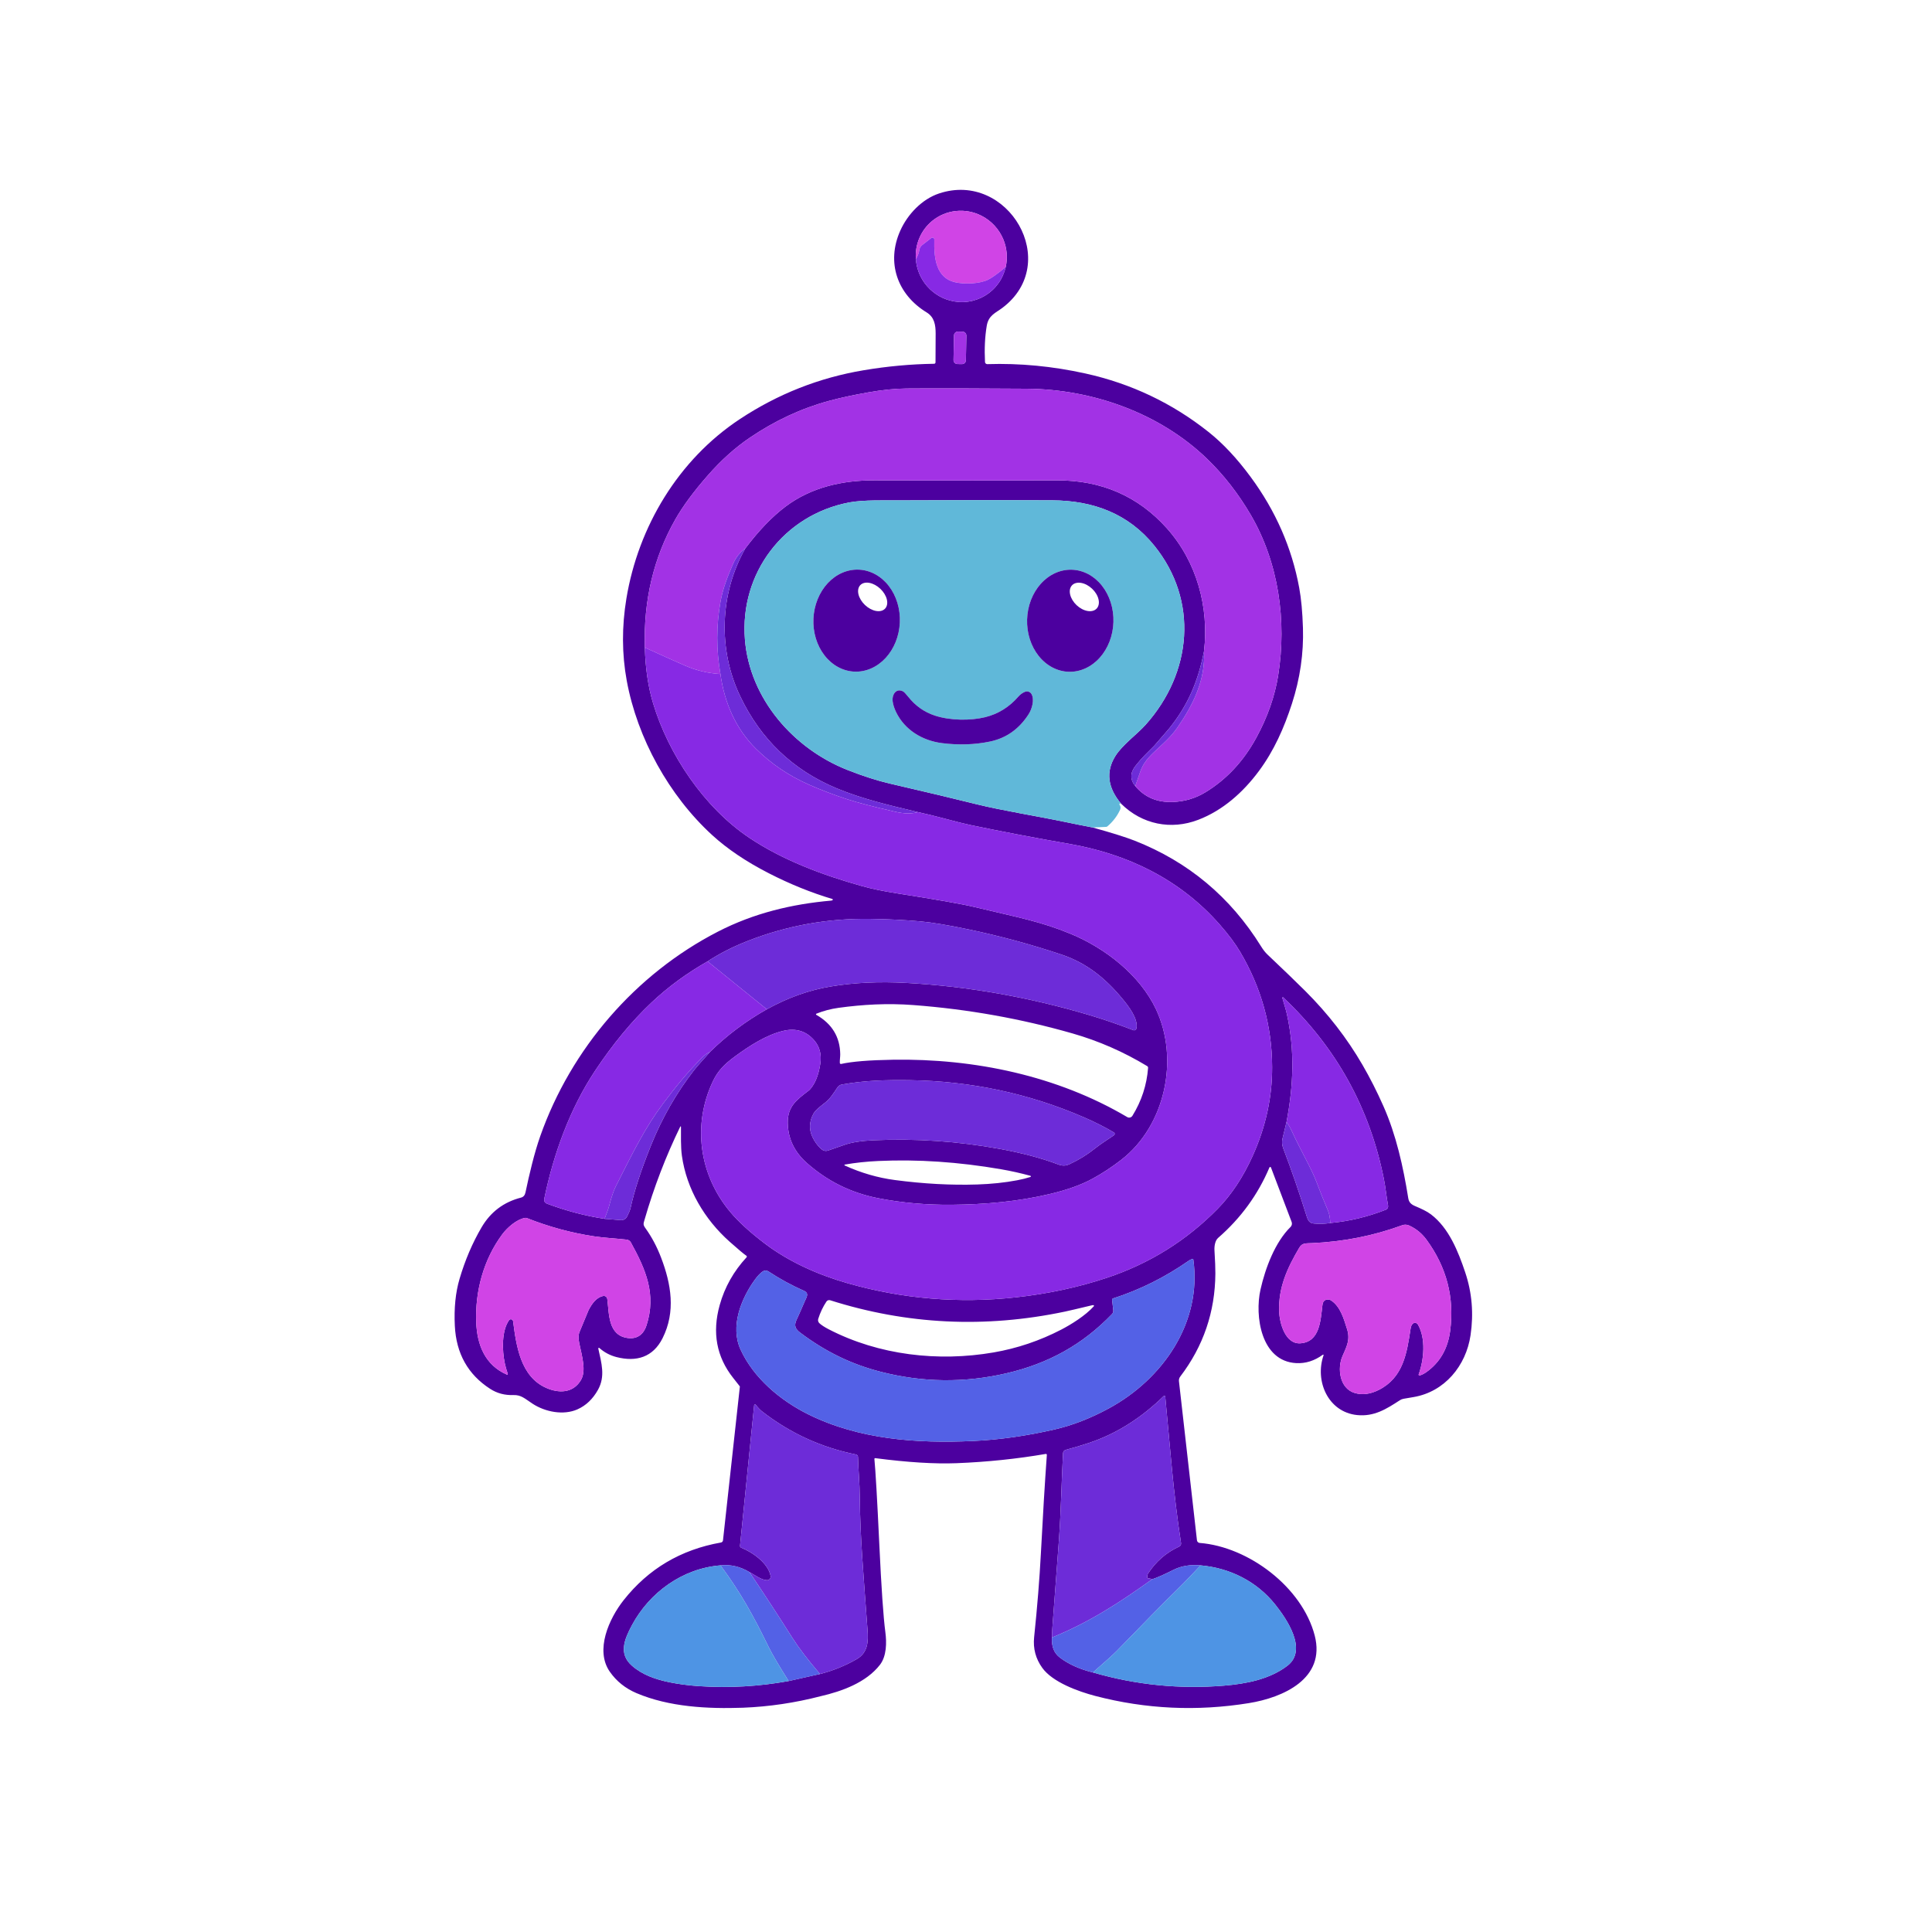 <svg preserveAspectRatio="none" width="100%" height="100%" overflow="visible" style="display: block;" viewBox="0 0 1024 1024" fill="none" xmlns="http://www.w3.org/2000/svg">
<g id="Swoopy Logo 3" clip-path="url(#clip0_97_20817)" filter="url(#filter0_d_97_20817)">
<g id="Vector">
</g>
<path id="Vector_2" d="M594.23 422C587.03 413.427 586.007 405.003 591.16 396.73C594.86 390.78 602.66 385.22 607.17 380.18C631.83 352.63 635.35 314.41 611.87 285.28C598.11 268.22 579.43 261.31 557.75 261.18C534.87 261.04 508.453 261.047 478.5 261.2C468.89 261.25 457.59 260.89 450.24 262.27C415.46 268.83 391.97 299.76 394.83 335C397.36 366.36 420.6 392.91 449.38 404.18C457.607 407.407 465.033 409.787 471.66 411.32C490.867 415.773 506.073 419.397 517.28 422.19C530.99 425.6 548.75 428.37 565.16 431.79C569.873 432.777 574.517 433.707 579.09 434.58C589.33 437.427 596.763 439.76 601.39 441.58C629.83 452.767 652.167 471.443 668.4 497.61C669.507 499.403 670.647 500.853 671.82 501.96C680.187 509.873 686.843 516.293 691.79 521.22C703.85 533.233 713.97 546.3 722.15 560.42C726.15 567.32 729.853 574.623 733.26 582.33C740.02 597.58 743.75 614.47 746.4 631.02C746.75 633.2 747.83 634.31 749.99 635.23C753.3 636.64 756.17 637.93 758.43 639.64C767.93 646.85 772.86 659.24 776.61 670.43C780.183 681.09 781.12 692.18 779.42 703.7C777.03 719.9 765.69 733.67 749.25 736.47C746.503 736.937 744.727 737.24 743.92 737.38C743.208 737.505 742.53 737.774 741.93 738.17C734.75 742.86 728.28 746.93 719.29 746.01C703.9 744.44 696.76 727.96 701.52 714.3C701.535 714.25 701.535 714.197 701.518 714.148C701.502 714.099 701.471 714.056 701.429 714.025C701.388 713.994 701.337 713.977 701.286 713.976C701.234 713.976 701.183 713.991 701.14 714.02C696.72 717.253 692.01 718.74 687.01 718.48C668.3 717.49 664.95 693.39 668.08 679.52C670.67 668.04 675.82 654.38 684.01 646.32C684.355 645.978 684.593 645.543 684.696 645.069C684.799 644.595 684.762 644.102 684.59 643.65L673.64 614.79C673.608 614.71 673.554 614.64 673.483 614.591C673.412 614.541 673.328 614.514 673.242 614.512C673.155 614.51 673.07 614.533 672.997 614.579C672.924 614.625 672.866 614.691 672.83 614.77C666.73 629.197 657.663 641.643 645.63 652.11C644.06 653.48 643.55 656.39 643.7 658.8C644.033 664.187 644.19 668.26 644.17 671.02C644.03 691.32 637.827 709.513 625.56 725.6C625.015 726.305 624.767 727.195 624.87 728.08L634.41 812.38C634.453 812.749 634.622 813.092 634.888 813.349C635.155 813.606 635.502 813.762 635.87 813.79C661.78 815.81 690.22 837.28 696.84 862.91C702.75 885.83 679.92 895.77 661.98 898.68C634.467 903.14 607.333 901.88 580.58 894.9C571.38 892.5 557.88 887.56 552.45 880.03C548.93 875.17 547.483 869.74 548.11 863.74C549.79 847.62 550.98 832.873 551.68 819.5C552.707 799.753 553.763 782.297 554.85 767.13C554.856 767.056 554.844 766.981 554.817 766.912C554.789 766.843 554.747 766.781 554.692 766.731C554.637 766.681 554.571 766.644 554.5 766.623C554.428 766.602 554.353 766.598 554.28 766.61C538.96 769.243 523.2 770.88 507 771.52C495.467 771.973 481.1 771.083 463.9 768.85C463.841 768.842 463.781 768.848 463.724 768.867C463.668 768.886 463.616 768.918 463.573 768.96C463.53 769.002 463.496 769.054 463.475 769.111C463.454 769.168 463.445 769.229 463.45 769.29C464.057 775.53 464.92 790.527 466.04 814.28C467.14 837.647 468.21 853.22 469.25 861C470 866.55 469.95 873.79 466.38 878.39C459.07 887.81 446.18 892.44 435.01 895.01C421.397 898.543 407.647 900.583 393.76 901.13C375.02 901.78 354.71 900.75 337.37 893.4C331.443 890.88 326.72 887.09 323.2 882.03C315.26 870.62 322.79 853.95 330.52 844.15C343.627 827.523 360.833 817.327 382.14 813.56C382.415 813.51 382.666 813.374 382.857 813.17C383.048 812.967 383.168 812.707 383.2 812.43L392.14 730.96C392.147 730.902 392.133 730.839 392.1 730.78C392.053 730.707 390.893 729.233 388.62 726.36C379.76 715.187 377.373 702.297 381.46 687.69C384.107 678.223 388.85 669.793 395.69 662.4C395.744 662.342 395.785 662.273 395.811 662.198C395.836 662.123 395.844 662.043 395.836 661.964C395.827 661.885 395.802 661.809 395.761 661.741C395.72 661.673 395.665 661.615 395.6 661.57C394.26 660.677 391.313 658.207 386.76 654.16C373.41 642.3 363.91 626.22 361.42 608.6C360.74 603.73 360.97 597.85 360.93 593.2C360.931 593.157 360.917 593.115 360.891 593.082C360.864 593.049 360.827 593.026 360.784 593.016C360.741 593.007 360.696 593.012 360.655 593.031C360.615 593.05 360.581 593.081 360.56 593.12C352.907 608.82 346.587 625.297 341.6 642.55C341 644.63 340.76 645.12 342.13 647.02C345.423 651.593 348.17 656.757 350.37 662.51C355.76 676.6 358.23 691.21 351.18 705.27C346.11 715.37 337.3 717.99 326.72 715.27C323.333 714.397 320.31 712.79 317.65 710.45C317.598 710.404 317.532 710.376 317.463 710.369C317.393 710.363 317.324 710.378 317.264 710.414C317.204 710.449 317.157 710.503 317.129 710.567C317.101 710.631 317.095 710.702 317.11 710.77C318.78 718.43 320.94 725.45 316.94 732.63C314.2 737.537 310.557 740.997 306.01 743.01C298.68 746.24 289.01 744.41 282.25 739.98C278.14 737.29 276.25 735.27 272.09 735.41C267.56 735.56 263.51 734.51 259.81 732.13C248.043 724.543 241.797 713.41 241.07 698.73C240.603 689.383 241.437 681.087 243.57 673.84C246.497 663.907 250.39 654.793 255.25 646.5C260.03 638.347 266.993 633.1 276.14 630.76C277.407 630.433 278.2 629.513 278.52 628C280.51 618.52 283.19 607.12 286.35 598.16C302.68 551.88 336.74 512.32 380.51 489.79C399.67 479.93 419.77 475.19 440.51 473.34C440.997 473.293 441.283 473.163 441.37 472.95C441.387 472.904 441.395 472.855 441.392 472.806C441.39 472.757 441.378 472.709 441.356 472.665C441.335 472.621 441.304 472.582 441.267 472.55C441.23 472.519 441.187 472.495 441.14 472.48C429.933 469.14 418.713 464.593 407.48 458.84C395.473 452.687 385.457 445.933 377.43 438.58C354.57 417.64 337.79 387.23 332.19 356.79C329.597 342.657 329.537 328.123 332.01 313.19C338.3 275.19 359.51 239.68 392.14 218.13C412.273 204.83 434.14 196.2 457.74 192.24C470.26 190.133 482.717 188.99 495.11 188.81C495.303 188.807 495.487 188.729 495.623 188.59C495.76 188.452 495.837 188.265 495.84 188.07C495.893 183.61 495.917 178.507 495.91 172.76C495.9 168.22 495.26 164.09 491.1 161.56C475.63 152.1 469.59 135.12 477.19 118.2C481.06 109.58 488.65 101.55 497.74 98.53C534.23 86.4 563.08 135.32 531.21 159.23C527.71 161.86 523.93 163.08 522.99 168.71C522.023 174.51 521.717 180.9 522.07 187.88C522.085 188.188 522.222 188.477 522.45 188.687C522.678 188.896 522.979 189.008 523.29 189C540.53 188.447 557.86 190.097 575.28 193.95C599.54 199.317 621.3 209.653 640.56 224.96C648.167 231 655.577 238.907 662.79 248.68C676.11 266.707 684.72 286.35 688.62 307.61C689.667 313.31 690.323 320.38 690.59 328.82C691.01 342.28 689.063 355.663 684.75 368.97C680.59 381.78 675.29 393.84 667.21 404.71C658.84 415.98 648.08 425.55 635.08 430.52C620.67 436.04 605.34 432.98 594.23 422ZM485.43 133.43C485.769 138.015 487.403 142.421 490.14 146.13C493.439 150.608 498.155 153.834 503.5 155.27C506.628 156.114 509.886 156.321 513.081 155.88C516.275 155.439 519.341 154.358 522.096 152.702C524.852 151.046 527.241 148.848 529.123 146.238C531.004 143.629 532.34 140.661 533.05 137.51C534.156 132.6 533.698 127.449 531.74 122.78C529.476 117.382 525.361 112.962 520.15 110.33C515.972 108.22 511.291 107.358 506.67 107.846C502.049 108.333 497.684 110.151 494.1 113.08C491.129 115.513 488.792 118.631 487.284 122.171C485.775 125.712 485.14 129.572 485.43 133.43ZM512.194 173.934C512.2 173.658 512.15 173.384 512.05 173.128C511.949 172.871 511.799 172.636 511.608 172.438C511.417 172.239 511.188 172.08 510.935 171.969C510.683 171.859 510.411 171.799 510.135 171.794L507.775 171.749C507.218 171.738 506.68 171.949 506.279 172.335C505.878 172.722 505.646 173.251 505.635 173.808L505.386 186.806C505.38 187.082 505.43 187.356 505.53 187.612C505.631 187.869 505.781 188.104 505.972 188.302C506.163 188.501 506.392 188.66 506.645 188.771C506.897 188.881 507.169 188.941 507.445 188.946L509.805 188.991C510.362 189.002 510.9 188.791 511.301 188.405C511.702 188.018 511.934 187.489 511.945 186.932L512.194 173.934ZM341.78 339.23C342.073 350.21 343.533 360.063 346.16 368.79C354.25 395.64 373.05 423.94 397.18 440.08C414.78 451.85 435.82 459.76 456.82 465.63C462.04 467.09 468.253 468.383 475.46 469.51C496.173 472.743 509.86 475.153 516.52 476.74C539.93 482.34 551.75 484.44 567.55 490.99C585.94 498.62 604.14 512.85 612.66 530.84C625.14 557.2 617.65 592.66 594.29 610.73C589.337 614.57 584.223 617.927 578.95 620.8C573.143 623.967 565.7 626.633 556.62 628.8C539.56 632.87 522.14 634.38 504.51 634.55C491.103 634.677 478.16 633.533 465.68 631.12C451.233 628.327 438.553 622.087 427.64 612.4C421.033 606.533 417.663 599.46 417.53 591.18C417.39 582.48 422.21 578.95 428.45 574.18C428.802 573.914 429.127 573.613 429.42 573.28C432.08 570.28 433.867 565.793 434.78 559.82C435.54 554.84 434.427 550.653 431.44 547.26C427.167 542.4 421.66 540.79 414.92 542.43C406.22 544.55 397.38 550.16 389.54 555.93C383.86 560.12 380.5 563.53 377.85 569.11C366.87 592.22 370.6 618.65 386.93 638.22C391.303 643.467 397.423 649.077 405.29 655.05C418.31 664.94 433.92 671.75 448.95 676.06C478.15 684.433 507.997 686.95 538.49 683.61C555.463 681.743 571.497 678.303 586.59 673.29C609.257 665.75 628.87 653.537 645.43 636.65C652.657 629.283 658.803 620.01 663.87 608.83C670.857 593.417 674.32 577.64 674.26 561.5C674.187 539.807 668.52 519.45 657.26 500.43C654.693 496.09 651.11 491.3 646.51 486.06C625.45 462.09 597.76 448.67 566.74 443.27C548.353 440.063 530.87 436.73 514.29 433.27C511.263 432.637 506.627 431.48 500.38 429.8C495.7 428.547 491.057 427.417 486.45 426.41C471.91 422.97 457.12 419.51 443.58 413.89C420.24 404.177 403.123 387.827 392.23 364.84C380.53 340.16 381.42 310.75 395.02 286.69C402.187 277.177 409.323 269.757 416.43 264.43C430.04 254.23 446.54 250.54 463.5 250.59C500.4 250.703 532.61 250.707 560.13 250.6C583.777 250.513 603.217 258.977 618.45 275.99C634.28 293.68 640.91 317.85 638.14 341.2C635.08 356.79 629.83 369.6 619.55 382.29C619.063 382.89 616.463 385.89 611.75 391.29C611.723 391.317 610.153 392.883 607.04 395.99C605.467 397.557 603.747 399.517 601.88 401.87C598.94 405.577 598.883 409.167 601.71 412.64C606.697 418.547 613.3 421.357 621.52 421.07C627.84 420.85 633.647 419.127 638.94 415.9C650.127 409.08 659.117 399.427 665.91 386.94C671.843 376.033 675.693 365.057 677.46 354.01C682.09 325.04 677.69 294.18 662.93 268.91C656.357 257.657 648.623 247.733 639.73 239.14C614.66 214.94 579.04 202.29 544.25 202.03C517.497 201.837 496.247 201.797 480.5 201.91C474.46 201.957 467.63 202.653 460.01 204C452.097 205.4 445.25 206.883 439.47 208.45C424.73 212.437 410.663 218.98 397.27 228.08C389.623 233.28 382.323 239.83 375.37 247.73C367.73 256.41 361.897 264.303 357.87 271.41C346.403 291.67 341.04 314.277 341.78 339.23ZM375.03 505.55C363.883 511.877 353.9 519.22 345.08 527.58C334.7 537.413 324.823 549.373 315.45 563.46C302.1 583.53 293.39 607.55 288.49 631.27C288.217 632.617 288.723 633.53 290.01 634.01C300.263 637.83 310.41 640.493 320.45 642L329.04 642.69C329.706 642.744 330.374 642.598 330.958 642.273C331.541 641.947 332.016 641.455 332.32 640.86C333.1 639.36 333.91 637.6 334.21 636.24C336.197 627.12 339.837 616 345.13 602.88C350.97 588.407 358.563 575.173 367.91 563.18C370.26 560.17 373.58 556.78 376.34 553.51C385.293 544.723 395.323 537.2 406.43 530.94C417.483 524.807 428.783 520.777 440.33 518.85C452.663 516.783 466.057 516.157 480.51 516.97C513.003 518.783 545.33 524.477 577.49 534.05C584.97 536.277 592.69 538.923 600.65 541.99C600.824 542.057 601.01 542.086 601.197 542.072C601.383 542.059 601.564 542.005 601.727 541.913C601.89 541.821 602.032 541.695 602.141 541.542C602.25 541.389 602.325 541.215 602.36 541.03C603.32 535.96 598.2 529.36 594.99 525.48C585.96 514.54 575.96 506.39 562.57 501.93C546.483 496.557 530.173 492.133 513.64 488.66C502.7 486.353 494.02 484.91 487.6 484.33C479.587 483.603 470.8 483.167 461.24 483.02C438.72 482.68 417.047 486.59 396.22 494.75C388.433 497.803 381.37 501.403 375.03 505.55ZM681.88 590.69L679.75 599.47C679.353 601.125 679.464 602.861 680.07 604.45C684.51 616.117 688.717 628.313 692.69 641.04C693.29 642.95 694.15 644.28 696.37 644.49C699.37 644.763 702.273 644.673 705.08 644.22C715.113 643.293 724.92 640.95 734.5 637.19C734.924 637.024 735.277 636.714 735.497 636.314C735.718 635.915 735.793 635.45 735.71 635C734.84 630.35 734.38 625.3 733.46 620.75C725.9 583.063 708.127 551.033 680.14 524.66C680.096 524.613 680.038 524.583 679.975 524.574C679.912 524.565 679.847 524.578 679.792 524.611C679.737 524.644 679.695 524.694 679.673 524.754C679.651 524.814 679.65 524.879 679.67 524.94C680.47 527.87 681.47 530.75 682.09 533.56C686.36 552.89 685.55 571.38 681.88 590.69ZM432.65 533.88C440.977 538.64 445.207 545.59 445.34 554.73C445.36 556.17 445.04 557.98 445.13 559.4C445.135 559.482 445.158 559.562 445.197 559.634C445.236 559.706 445.29 559.769 445.356 559.818C445.421 559.868 445.497 559.902 445.577 559.92C445.657 559.937 445.74 559.937 445.82 559.92C451.467 558.633 460.607 557.887 473.24 557.68C516.47 556.98 560.42 566.19 597.45 588.07C597.905 588.342 598.45 588.424 598.967 588.296C599.483 588.169 599.93 587.844 600.21 587.39C605.05 579.563 607.817 571.097 608.51 561.99C608.525 561.807 608.488 561.622 608.403 561.458C608.318 561.294 608.189 561.156 608.03 561.06C595.543 553.5 582.363 547.73 568.49 543.75C541.11 535.91 513.017 530.897 484.21 528.71C470.33 527.65 457.24 528.41 444.44 530.17C440.353 530.737 436.44 531.77 432.7 533.27C432.64 533.293 432.589 533.332 432.55 533.384C432.512 533.435 432.489 533.496 432.484 533.559C432.479 533.623 432.491 533.687 432.521 533.744C432.55 533.8 432.595 533.848 432.65 533.88ZM590.45 597.68C590.567 597.596 590.66 597.484 590.723 597.355C590.786 597.225 590.816 597.083 590.81 596.939C590.804 596.795 590.762 596.655 590.689 596.532C590.616 596.408 590.513 596.304 590.39 596.23C585.65 593.403 580.36 590.727 574.52 588.2C545.393 575.573 514.66 569.013 482.32 568.52C469.68 568.33 458.22 568.66 446.18 570.83C445.718 570.912 445.278 571.087 444.884 571.345C444.491 571.603 444.152 571.938 443.89 572.33C441.56 575.8 440.06 578.25 437.27 580.47C435.77 581.67 432.29 584.18 431.14 586.29C428.587 590.97 428.703 595.647 431.49 600.32C432.71 602.367 434.06 604 435.54 605.22C435.995 605.598 436.54 605.852 437.124 605.957C437.707 606.062 438.309 606.015 438.87 605.82C439.937 605.453 442.88 604.433 447.7 602.76C451.447 601.453 456.57 600.653 463.07 600.36C485.377 599.36 507.623 600.88 529.81 604.92C541.637 607.08 551.923 609.807 560.67 613.1C563.08 614.01 564.72 614.04 566.98 612.98C571.86 610.713 576.323 607.957 580.37 604.71C583.82 601.95 587.92 599.49 590.45 597.68ZM447.71 613.73C456.39 617.677 465.247 620.247 474.28 621.44C489.567 623.46 504.137 624.247 517.99 623.8C525.49 623.553 532.513 622.813 539.06 621.58C541.66 621.093 544.03 620.503 546.17 619.81C546.234 619.787 546.289 619.745 546.328 619.689C546.366 619.633 546.386 619.566 546.384 619.498C546.381 619.43 546.357 619.364 546.315 619.311C546.273 619.257 546.216 619.218 546.15 619.2C540.97 617.78 535.763 616.62 530.53 615.72C508.077 611.847 486.397 610.39 465.49 611.35C459.237 611.637 453.33 612.27 447.77 613.25C447.715 613.257 447.664 613.282 447.625 613.322C447.586 613.361 447.562 613.412 447.555 613.467C447.548 613.522 447.559 613.577 447.587 613.625C447.616 613.673 447.659 613.709 447.71 613.73ZM269.13 724.17C268.43 722.09 267.913 720.267 267.58 718.7C266.07 711.59 265.85 701.39 269.81 695.73C269.913 695.581 270.051 695.458 270.212 695.373C270.372 695.287 270.551 695.241 270.733 695.238C270.916 695.235 271.097 695.275 271.261 695.356C271.426 695.436 271.569 695.554 271.68 695.7C271.833 695.907 271.927 696.127 271.96 696.36C273.64 709.35 275.91 725.57 289.41 731.57C296.16 734.58 303.67 734.44 307.82 727.61C310.81 722.68 308.58 715.28 306.99 707.77C306.49 705.383 306.55 703.44 307.17 701.94C310.277 694.42 311.863 690.593 311.93 690.46C313.69 687.04 316.05 683.63 319.71 682.91C319.954 682.861 320.206 682.863 320.45 682.916C320.694 682.969 320.924 683.071 321.126 683.216C321.329 683.362 321.499 683.547 321.627 683.761C321.755 683.975 321.838 684.213 321.87 684.46C322.9 692.28 322.16 703.92 332.91 705.2C337.99 705.8 341.2 703.02 342.65 698.52C348.01 681.94 342.23 668.83 334.36 654.5C334.138 654.096 333.822 653.751 333.439 653.495C333.056 653.239 332.617 653.08 332.16 653.03C326.08 652.35 320.37 652.11 314.87 651.28C302.877 649.48 291 646.257 279.24 641.61C278.92 641.486 278.57 641.455 278.23 641.52C273.72 642.35 268.83 646.68 266.18 650.26C256.27 663.63 251.74 680.44 252.41 696.99C252.89 708.89 257.12 719.55 268.68 724.58C268.739 724.607 268.805 724.617 268.869 724.607C268.933 724.597 268.993 724.569 269.041 724.525C269.089 724.481 269.124 724.424 269.139 724.361C269.155 724.298 269.152 724.231 269.13 724.17ZM752.48 725.03C753.66 724.677 754.833 724.083 756 723.25C763.18 718.157 767.39 710.843 768.63 701.31C770.923 683.71 766.743 667.637 756.09 653.09C753.61 649.703 750.51 647.18 746.79 645.52C745.662 645.014 744.38 644.971 743.22 645.4C728.04 650.98 712.107 654.14 695.42 654.88C692 655.04 690.19 654.69 688.61 657.37C682.27 668.12 677.56 678.36 677.96 690.97C678.17 697.29 681.25 708.54 689.24 707.98C699.51 707.26 699.92 696.02 700.9 687.88C701.033 686.78 701.31 686.017 701.73 685.59C702.217 685.099 702.88 684.808 703.602 684.768C704.325 684.727 705.06 684.941 705.68 685.37C710.49 688.7 712.21 694.89 713.98 700.51C715.69 705.91 713.9 709.46 711.56 714.74C708.7 721.21 709.95 731.91 718.04 734.31C722.047 735.49 726.29 734.95 730.77 732.69C743.8 726.12 745.67 713.17 747.64 700.22C747.82 699.053 748.19 698.193 748.75 697.64C748.943 697.449 749.179 697.306 749.438 697.222C749.698 697.139 749.974 697.117 750.246 697.159C750.517 697.2 750.777 697.304 751.005 697.462C751.233 697.62 751.423 697.828 751.56 698.07C755.83 705.61 754.72 716.63 751.93 724.44C751.9 724.518 751.893 724.604 751.91 724.686C751.926 724.768 751.965 724.844 752.022 724.906C752.079 724.967 752.152 725.011 752.233 725.033C752.314 725.055 752.4 725.054 752.48 725.03ZM631.84 663.3C631.073 663.613 630.46 663.93 630 664.25C617.427 673.01 604.073 679.66 589.94 684.2C589.78 684.25 589.643 684.354 589.551 684.495C589.46 684.636 589.421 684.803 589.44 684.97L590.07 690.5C590.108 690.854 590.068 691.212 589.954 691.548C589.84 691.885 589.654 692.193 589.41 692.45C573.85 708.69 555.56 718.75 533.36 723.89C511.147 729.03 488.963 728.76 466.81 723.08C450.84 718.98 437.31 712.24 424.14 702.36C421.52 700.39 420.73 698.6 422.21 695.47C423.31 693.143 424.75 689.893 426.53 685.72C427.36 683.75 429.12 681.48 426.09 680.14C419.49 677.22 413.207 673.79 407.24 669.85C406.793 669.555 406.268 669.403 405.732 669.412C405.197 669.421 404.677 669.591 404.24 669.9C402.9 670.86 401.547 672.28 400.18 674.16C392.75 684.36 386.92 699.09 392.51 711.29C399.41 726.34 413.49 738.23 428.39 745.63C455.32 758.99 485.95 761.1 515.47 759.77C529.397 759.143 543.887 757.103 558.94 753.65C568.373 751.483 577.96 747.76 587.7 742.48C616.45 726.88 637.08 696.93 632.5 663.68C632.488 663.607 632.461 663.537 632.419 663.476C632.377 663.415 632.322 663.365 632.259 663.328C632.195 663.291 632.125 663.27 632.052 663.265C631.98 663.26 631.907 663.272 631.84 663.3ZM579.6 687.78C579.42 687.72 579.15 687.733 578.79 687.82C571.19 689.64 566.417 690.757 564.47 691.17C522.17 700.077 480.68 698.073 440 685.16C439.642 685.045 439.257 685.051 438.902 685.175C438.546 685.299 438.24 685.536 438.03 685.85C436.197 688.59 434.747 691.65 433.68 695.03C433.554 695.431 433.545 695.86 433.653 696.266C433.761 696.673 433.982 697.042 434.29 697.33C435.363 698.323 437.007 699.393 439.22 700.54C465.81 714.31 497.33 717.88 526.61 712.82C539.137 710.66 551.09 706.63 562.47 700.73C567.64 698.05 575.24 693.37 579.75 688.34C579.788 688.296 579.815 688.243 579.829 688.186C579.842 688.129 579.841 688.07 579.826 688.015C579.811 687.959 579.783 687.908 579.743 687.867C579.704 687.826 579.655 687.796 579.6 687.78ZM557.59 863.89C557.243 868.61 558.623 872.153 561.73 874.52C566.377 878.06 572.23 880.7 579.29 882.44C602.003 889.04 625.153 891.37 648.74 889.43C660.43 888.46 672.87 886.11 682.29 878.93C693.32 870.52 681.95 854.01 675.84 846.37C666.11 834.2 651.9 827.05 636.33 825.68C630.843 825.2 626.08 825.98 622.04 828.02C617.127 830.5 613.327 832.18 610.64 833.06C610.02 832.74 609.35 832.58 608.63 832.58C608.493 832.581 608.362 832.53 608.262 832.439C608.161 832.349 608.1 832.224 608.09 832.09C608.03 831.223 608.143 830.563 608.43 830.11C612.583 823.67 618.103 818.87 624.99 815.71C625.335 815.553 625.619 815.286 625.797 814.952C625.976 814.618 626.04 814.234 625.98 813.86C621.81 787.29 620.17 762.47 617.6 736.21C617.592 736.124 617.56 736.041 617.506 735.973C617.453 735.905 617.381 735.853 617.298 735.824C617.216 735.794 617.126 735.789 617.04 735.808C616.953 735.826 616.874 735.869 616.81 735.93C605.37 747.08 592.32 755.75 577.07 760.82C573.27 762.087 569.207 763.297 564.88 764.45C564.481 764.555 564.126 764.783 563.866 765.101C563.605 765.419 563.453 765.811 563.43 766.22C562.66 780.49 562.38 796.59 561.23 812.57C559.95 830.223 558.793 845.7 557.76 859C557.627 860.693 557.57 862.323 557.59 863.89ZM397.21 829.24C392.33 826.307 387.217 825.12 381.87 825.68C361.74 827.28 344.25 840.05 334.96 857.35C330.81 865.08 327.85 872.6 334.89 878.81C340.51 883.78 347.58 886.15 354.85 887.64C359.743 888.633 364.927 889.317 370.4 889.69C386.38 890.763 402.247 889.863 418 886.99L434.61 883.26C441.39 881.54 447.837 878.937 453.95 875.45C460.13 871.93 460.25 866.03 459.79 859.75C457.59 829.42 455.91 811.18 455.7 789.29C455.62 781.78 454.99 776.29 454.75 768.18C454.742 767.878 454.63 767.588 454.434 767.357C454.238 767.127 453.968 766.969 453.67 766.91C435.323 763.217 418.733 755.603 403.9 744.07C402.927 743.31 401.81 742.14 400.55 740.56C400.491 740.489 400.412 740.436 400.324 740.409C400.235 740.382 400.141 740.382 400.052 740.409C399.963 740.436 399.884 740.488 399.825 740.559C399.766 740.631 399.73 740.718 399.72 740.81L392.22 815.3C392.2 815.514 392.25 815.728 392.362 815.91C392.474 816.093 392.642 816.233 392.84 816.31C398.84 818.67 407.18 824.52 408.44 831.31C408.492 831.583 408.482 831.864 408.413 832.132C408.343 832.401 408.214 832.651 408.037 832.864C407.859 833.077 407.636 833.249 407.384 833.365C407.132 833.482 406.858 833.542 406.58 833.54C403.52 833.52 399.91 830.61 397.21 829.24Z" fill="#4C009F"/>
<path id="Vector_3" d="M533.05 137.51C528.83 141.057 525.65 143.333 523.51 144.34C519.08 146.42 511.06 146.78 506.04 145.56C496.36 143.22 494.93 133.35 495.19 122.95C495.196 122.764 495.149 122.581 495.053 122.422C494.958 122.263 494.82 122.134 494.653 122.05C494.487 121.966 494.299 121.931 494.113 121.949C493.926 121.966 493.749 122.036 493.6 122.15L488.8 125.87C488.36 126.212 487.994 126.638 487.722 127.124C487.451 127.611 487.28 128.146 487.22 128.7C487.06 129.967 486.463 131.543 485.43 133.43C485.14 129.572 485.775 125.712 487.284 122.171C488.792 118.631 491.129 115.513 494.1 113.08C497.684 110.151 502.049 108.333 506.67 107.846C511.291 107.358 515.972 108.22 520.15 110.33C525.361 112.962 529.476 117.382 531.74 122.78C533.698 127.449 534.156 132.6 533.05 137.51Z" fill="#D044E6"/>
<path id="Vector_4" d="M533.05 137.51C532.34 140.661 531.004 143.629 529.123 146.238C527.241 148.848 524.852 151.046 522.096 152.702C519.341 154.358 516.275 155.439 513.081 155.88C509.886 156.321 506.628 156.114 503.5 155.27C498.155 153.834 493.439 150.608 490.14 146.13C487.403 142.421 485.769 138.015 485.43 133.43C486.463 131.543 487.06 129.967 487.22 128.7C487.28 128.146 487.451 127.611 487.722 127.124C487.994 126.638 488.36 126.212 488.8 125.87L493.6 122.15C493.749 122.036 493.926 121.966 494.113 121.949C494.299 121.931 494.487 121.966 494.653 122.05C494.82 122.134 494.958 122.263 495.053 122.422C495.149 122.581 495.196 122.764 495.19 122.95C494.93 133.35 496.36 143.22 506.04 145.56C511.06 146.78 519.08 146.42 523.51 144.34C525.65 143.333 528.83 141.057 533.05 137.51Z" fill="#8729E4"/>
<path id="Vector_5" d="M510.135 171.794L507.775 171.749C506.616 171.727 505.658 172.649 505.635 173.808L505.386 186.806C505.364 187.965 506.286 188.923 507.445 188.946L509.805 188.991C510.964 189.013 511.922 188.091 511.945 186.932L512.194 173.934C512.216 172.775 511.294 171.817 510.135 171.794Z" fill="#A232E5"/>
<path id="Vector_6" d="M601.71 412.64C602.597 409.993 603.49 407.423 604.39 404.93C606.74 398.41 610.81 395.53 617.08 389.56C619.947 386.84 622.27 384.193 624.05 381.62C632.5 369.4 638.98 356.27 638.14 341.2C640.91 317.85 634.28 293.68 618.45 275.99C603.217 258.977 583.777 250.513 560.13 250.6C532.61 250.707 500.4 250.703 463.5 250.59C446.54 250.54 430.04 254.23 416.43 264.43C409.323 269.757 402.187 277.177 395.02 286.69C392.227 288.637 390.047 291.413 388.48 295.02C385.69 301.43 383.11 308.04 381.89 314.86C379.61 327.627 379.597 340.423 381.85 353.25C375.237 352.823 369.037 351.357 363.25 348.85C359.203 347.103 352.047 343.897 341.78 339.23C341.04 314.277 346.403 291.67 357.87 271.41C361.897 264.303 367.73 256.41 375.37 247.73C382.323 239.83 389.623 233.28 397.27 228.08C410.663 218.98 424.73 212.437 439.47 208.45C445.25 206.883 452.097 205.4 460.01 204C467.63 202.653 474.46 201.957 480.5 201.91C496.247 201.797 517.497 201.837 544.25 202.03C579.04 202.29 614.66 214.94 639.73 239.14C648.623 247.733 656.357 257.657 662.93 268.91C677.69 294.18 682.09 325.04 677.46 354.01C675.693 365.057 671.843 376.033 665.91 386.94C659.117 399.427 650.127 409.08 638.94 415.9C633.647 419.127 627.84 420.85 621.52 421.07C613.3 421.357 606.697 418.547 601.71 412.64Z" fill="#A232E5"/>
<path id="Vector_7" d="M594.23 422C594.01 421.907 593.823 421.86 593.67 421.86C593.6 421.86 593.532 421.879 593.472 421.915C593.413 421.952 593.364 422.004 593.332 422.066C593.3 422.128 593.286 422.197 593.291 422.267C593.296 422.336 593.32 422.403 593.36 422.46C593.993 423.353 594.097 424.267 593.67 425.2C592.13 428.54 589.89 431.47 586.95 433.99C586.749 434.158 586.496 434.257 586.23 434.27L579.09 434.58C574.517 433.707 569.873 432.777 565.16 431.79C548.75 428.37 530.99 425.6 517.28 422.19C506.073 419.397 490.867 415.773 471.66 411.32C465.033 409.787 457.607 407.407 449.38 404.18C420.6 392.91 397.36 366.36 394.83 335C391.97 299.76 415.46 268.83 450.24 262.27C457.59 260.89 468.89 261.25 478.5 261.2C508.453 261.047 534.87 261.04 557.75 261.18C579.43 261.31 598.11 268.22 611.87 285.28C635.35 314.41 631.83 352.63 607.17 380.18C602.66 385.22 594.86 390.78 591.16 396.73C586.007 405.003 587.03 413.427 594.23 422ZM455.257 297.928C452.25 297.791 449.241 298.355 446.402 299.587C443.562 300.819 440.948 302.695 438.707 305.107C436.467 307.52 434.646 310.422 433.346 313.648C432.047 316.875 431.295 320.362 431.134 323.91C430.808 331.077 432.908 338.06 436.972 343.322C441.036 348.585 446.73 351.696 452.803 351.972C455.81 352.109 458.819 351.545 461.658 350.313C464.498 349.081 467.112 347.205 469.353 344.793C471.593 342.38 473.414 339.478 474.714 336.252C476.013 333.025 476.765 329.538 476.926 325.99C477.252 318.823 475.152 311.84 471.088 306.578C467.024 301.315 461.33 298.204 455.257 297.928ZM568.063 297.962C561.995 297.782 556.09 300.459 551.649 305.404C547.208 310.349 544.593 317.157 544.38 324.331C544.167 331.504 546.374 338.456 550.514 343.656C554.654 348.856 560.389 351.878 566.457 352.058C572.525 352.238 578.429 349.561 582.871 344.616C587.312 339.671 589.927 332.863 590.14 325.689C590.353 318.515 588.146 311.564 584.006 306.364C579.866 301.164 574.131 298.142 568.063 297.962ZM478.6 362.43C474.77 360.56 472.7 364.42 473.11 367.6C473.35 369.44 473.937 371.333 474.87 373.28C479.41 382.82 488.81 388.56 499.34 389.88C508.187 390.993 516.643 390.71 524.71 389.03C533.303 387.243 540.123 382.427 545.17 374.58C546.98 371.76 548.39 366.85 546.72 363.88C546.392 363.296 545.863 362.851 545.23 362.628C544.597 362.406 543.904 362.421 543.28 362.67C541.94 363.21 540.753 364.07 539.72 365.25C534.867 370.817 529.003 374.443 522.13 376.13C514.3 378.05 503.51 377.93 495.48 375.27C489.64 373.34 485.1 369.99 481.29 365.21C480.023 363.61 479.127 362.683 478.6 362.43Z" fill="#60B8D9"/>
<path id="Vector_8" d="M395.02 286.69C381.42 310.75 380.53 340.16 392.23 364.84C403.123 387.827 420.24 404.177 443.58 413.89C457.12 419.51 471.91 422.97 486.45 426.41C483.33 427.41 479.35 427.353 474.51 426.24C463.25 423.667 454.897 421.5 449.45 419.74C442.423 417.473 435.557 414.867 428.85 411.92C418.15 407.207 408.76 400.853 400.68 392.86C389.91 382.23 383.93 368.3 381.85 353.25C379.597 340.423 379.61 327.627 381.89 314.86C383.11 308.04 385.69 301.43 388.48 295.02C390.047 291.413 392.227 288.637 395.02 286.69Z" fill="#6D2CD8"/>
<path id="Vector_9" d="M455.257 297.928C461.33 298.204 467.024 301.315 471.088 306.578C475.152 311.84 477.252 318.823 476.926 325.99C476.765 329.538 476.013 333.025 474.714 336.252C473.414 339.478 471.593 342.38 469.353 344.793C467.112 347.205 464.498 349.081 461.658 350.313C458.819 351.545 455.81 352.109 452.803 351.972C446.73 351.696 441.036 348.585 436.972 343.322C432.908 338.06 430.808 331.077 431.134 323.91C431.295 320.362 432.047 316.875 433.346 313.649C434.646 310.422 436.467 307.52 438.707 305.107C440.948 302.695 443.562 300.819 446.402 299.587C449.241 298.355 452.25 297.791 455.257 297.928ZM455.965 306.14C454.885 307.279 454.54 309.028 455.007 311.001C455.473 312.975 456.714 315.012 458.455 316.664C459.317 317.482 460.276 318.181 461.277 318.721C462.279 319.261 463.302 319.632 464.29 319.811C465.278 319.991 466.211 319.977 467.035 319.769C467.86 319.561 468.559 319.164 469.095 318.6C470.175 317.461 470.52 315.712 470.053 313.739C469.587 311.765 468.346 309.728 466.605 308.076C465.743 307.258 464.784 306.559 463.783 306.019C462.781 305.479 461.758 305.108 460.77 304.929C459.782 304.749 458.849 304.763 458.025 304.971C457.2 305.179 456.501 305.576 455.965 306.14Z" fill="#4C009F"/>
<path id="Vector_10" d="M568.063 297.962C574.131 298.142 579.866 301.164 584.006 306.364C588.146 311.564 590.353 318.515 590.14 325.689C589.927 332.863 587.312 339.671 582.871 344.616C578.429 349.561 572.525 352.238 566.457 352.058C560.389 351.878 554.654 348.856 550.514 343.656C546.374 338.456 544.167 331.504 544.38 324.331C544.593 317.157 547.208 310.349 551.649 305.404C556.09 300.459 561.995 297.782 568.063 297.962ZM568.195 306.22C567.104 307.374 566.744 309.131 567.196 311.105C567.648 313.078 568.874 315.106 570.604 316.742C571.461 317.552 572.416 318.242 573.414 318.772C574.413 319.302 575.435 319.662 576.423 319.83C577.411 319.999 578.346 319.974 579.173 319.756C580 319.538 580.704 319.132 581.245 318.56C582.336 317.406 582.696 315.649 582.244 313.675C581.792 311.702 580.566 309.674 578.836 308.038C577.979 307.228 577.024 306.538 576.026 306.008C575.027 305.478 574.005 305.118 573.017 304.95C572.029 304.781 571.094 304.806 570.267 305.024C569.44 305.242 568.736 305.648 568.195 306.22Z" fill="#4C009F"/>
<g id="Vector_11">
</g>
<g id="Vector_12">
</g>
<path id="Vector_13" d="M381.85 353.25C383.93 368.3 389.91 382.23 400.68 392.86C408.76 400.853 418.15 407.207 428.85 411.92C435.557 414.867 442.423 417.473 449.45 419.74C454.897 421.5 463.25 423.667 474.51 426.24C479.35 427.353 483.33 427.41 486.45 426.41C491.057 427.417 495.7 428.547 500.38 429.8C506.627 431.48 511.263 432.637 514.29 433.27C530.87 436.73 548.353 440.063 566.74 443.27C597.76 448.67 625.45 462.09 646.51 486.06C651.11 491.3 654.693 496.09 657.26 500.43C668.52 519.45 674.187 539.807 674.26 561.5C674.32 577.64 670.857 593.417 663.87 608.83C658.803 620.01 652.657 629.283 645.43 636.65C628.87 653.537 609.257 665.75 586.59 673.29C571.497 678.303 555.463 681.743 538.49 683.61C507.997 686.95 478.15 684.433 448.95 676.06C433.92 671.75 418.31 664.94 405.29 655.05C397.423 649.077 391.303 643.467 386.93 638.22C370.6 618.65 366.87 592.22 377.85 569.11C380.5 563.53 383.86 560.12 389.54 555.93C397.38 550.16 406.22 544.55 414.92 542.43C421.66 540.79 427.167 542.4 431.44 547.26C434.427 550.653 435.54 554.84 434.78 559.82C433.867 565.793 432.08 570.28 429.42 573.28C429.127 573.613 428.802 573.914 428.45 574.18C422.21 578.95 417.39 582.48 417.53 591.18C417.663 599.46 421.033 606.533 427.64 612.4C438.553 622.087 451.233 628.327 465.68 631.12C478.16 633.533 491.103 634.677 504.51 634.55C522.14 634.38 539.56 632.87 556.62 628.8C565.7 626.633 573.143 623.967 578.95 620.8C584.223 617.927 589.337 614.57 594.29 610.73C617.65 592.66 625.14 557.2 612.66 530.84C604.14 512.85 585.94 498.62 567.55 490.99C551.75 484.44 539.93 482.34 516.52 476.74C509.86 475.153 496.173 472.743 475.46 469.51C468.253 468.383 462.04 467.09 456.82 465.63C435.82 459.76 414.78 451.85 397.18 440.08C373.05 423.94 354.25 395.64 346.16 368.79C343.533 360.063 342.073 350.21 341.78 339.23C352.047 343.897 359.203 347.103 363.25 348.85C369.037 351.357 375.237 352.823 381.85 353.25Z" fill="#8729E4"/>
<path id="Vector_14" d="M638.14 341.2C638.98 356.27 632.5 369.4 624.05 381.62C622.27 384.193 619.947 386.84 617.08 389.56C610.81 395.53 606.74 398.41 604.39 404.93C603.49 407.423 602.597 409.993 601.71 412.64C598.883 409.167 598.94 405.577 601.88 401.87C603.747 399.517 605.467 397.557 607.04 395.99C610.153 392.883 611.723 391.317 611.75 391.29C616.463 385.89 619.063 382.89 619.55 382.29C629.83 369.6 635.08 356.79 638.14 341.2Z" fill="#6D2CD8"/>
<path id="Vector_15" d="M473.11 367.6C472.7 364.42 474.77 360.56 478.6 362.43C479.127 362.683 480.023 363.61 481.29 365.21C485.1 369.99 489.64 373.34 495.48 375.27C503.51 377.93 514.3 378.05 522.13 376.13C529.003 374.443 534.867 370.817 539.72 365.25C540.753 364.07 541.94 363.21 543.28 362.67C543.904 362.421 544.597 362.406 545.23 362.628C545.863 362.851 546.392 363.296 546.72 363.88C548.39 366.85 546.98 371.76 545.17 374.58C540.123 382.427 533.303 387.243 524.71 389.03C516.643 390.71 508.187 390.993 499.34 389.88C488.81 388.56 479.41 382.82 474.87 373.28C473.937 371.333 473.35 369.44 473.11 367.6Z" fill="#4C009F"/>
<path id="Vector_16" d="M406.43 530.94L375.03 505.55C381.37 501.403 388.433 497.803 396.22 494.75C417.047 486.59 438.72 482.68 461.24 483.02C470.8 483.167 479.587 483.603 487.6 484.33C494.02 484.91 502.7 486.353 513.64 488.66C530.173 492.133 546.483 496.557 562.57 501.93C575.96 506.39 585.96 514.54 594.99 525.48C598.2 529.36 603.32 535.96 602.36 541.03C602.325 541.215 602.25 541.389 602.141 541.542C602.032 541.695 601.89 541.821 601.727 541.913C601.564 542.005 601.383 542.059 601.197 542.072C601.01 542.086 600.824 542.058 600.65 541.99C592.69 538.923 584.97 536.277 577.49 534.05C545.33 524.477 513.003 518.783 480.51 516.97C466.057 516.157 452.663 516.783 440.33 518.85C428.783 520.777 417.483 524.807 406.43 530.94Z" fill="#6D2CD8"/>
<path id="Vector_17" d="M375.03 505.55L406.43 530.94C395.323 537.2 385.293 544.723 376.34 553.51C375.02 554.097 373.817 554.923 372.73 555.99C364.47 564.08 357.67 572.61 351.45 580.93C341.93 593.68 335.93 605.89 326.52 624.5C325.26 626.993 324.02 630.617 322.8 635.37C322.29 637.38 321.21 639.79 320.45 642C310.41 640.493 300.263 637.83 290.01 634.01C288.723 633.53 288.217 632.617 288.49 631.27C293.39 607.55 302.1 583.53 315.45 563.46C324.823 549.373 334.7 537.413 345.08 527.58C353.9 519.22 363.883 511.877 375.03 505.55Z" fill="#8729E4"/>
<path id="Vector_18" d="M705.08 644.22C704.953 641.44 704.547 639.253 703.86 637.66C701.68 632.573 699.653 627.517 697.78 622.49C695.17 615.48 689.46 605.95 684.61 595.36C683.85 593.693 682.94 592.137 681.88 590.69C685.55 571.38 686.36 552.89 682.09 533.56C681.47 530.75 680.47 527.87 679.67 524.94C679.65 524.879 679.651 524.814 679.673 524.754C679.695 524.694 679.737 524.644 679.792 524.611C679.847 524.578 679.912 524.565 679.975 524.574C680.038 524.583 680.096 524.613 680.14 524.66C708.127 551.033 725.9 583.063 733.46 620.75C734.38 625.3 734.84 630.35 735.71 635C735.793 635.45 735.718 635.915 735.497 636.314C735.277 636.714 734.924 637.024 734.5 637.19C724.92 640.95 715.113 643.293 705.08 644.22Z" fill="#8729E4"/>
<g id="Vector_19">
</g>
<path id="Vector_20" d="M376.34 553.51C373.58 556.78 370.26 560.17 367.91 563.18C358.563 575.173 350.97 588.407 345.13 602.88C339.837 616 336.197 627.12 334.21 636.24C333.91 637.6 333.1 639.36 332.32 640.86C332.016 641.455 331.541 641.947 330.958 642.273C330.374 642.598 329.706 642.744 329.04 642.69L320.45 642C321.21 639.79 322.29 637.38 322.8 635.37C324.02 630.617 325.26 626.993 326.52 624.5C335.93 605.89 341.93 593.68 351.45 580.93C357.67 572.61 364.47 564.08 372.73 555.99C373.817 554.923 375.02 554.097 376.34 553.51Z" fill="#6D2CD8"/>
<path id="Vector_21" d="M590.45 597.68C587.92 599.49 583.82 601.95 580.37 604.71C576.323 607.957 571.86 610.713 566.98 612.98C564.72 614.04 563.08 614.01 560.67 613.1C551.923 609.807 541.637 607.08 529.81 604.92C507.623 600.88 485.377 599.36 463.07 600.36C456.57 600.653 451.447 601.453 447.7 602.76C442.88 604.433 439.937 605.453 438.87 605.82C438.309 606.015 437.707 606.062 437.124 605.957C436.54 605.852 435.995 605.598 435.54 605.22C434.06 604 432.71 602.367 431.49 600.32C428.703 595.647 428.587 590.97 431.14 586.29C432.29 584.18 435.77 581.67 437.27 580.47C440.06 578.25 441.56 575.8 443.89 572.33C444.152 571.938 444.491 571.603 444.884 571.345C445.278 571.087 445.718 570.912 446.18 570.83C458.22 568.66 469.68 568.33 482.32 568.52C514.66 569.013 545.393 575.573 574.52 588.2C580.36 590.727 585.65 593.403 590.39 596.23C590.513 596.304 590.616 596.408 590.689 596.532C590.762 596.655 590.804 596.795 590.81 596.939C590.816 597.083 590.786 597.225 590.723 597.355C590.66 597.484 590.567 597.596 590.45 597.68Z" fill="#6D2CD8"/>
<path id="Vector_22" d="M705.08 644.22C702.273 644.673 699.37 644.763 696.37 644.49C694.15 644.28 693.29 642.95 692.69 641.04C688.717 628.313 684.51 616.117 680.07 604.45C679.464 602.861 679.353 601.125 679.75 599.47L681.88 590.69C682.94 592.137 683.85 593.693 684.61 595.36C689.46 605.95 695.17 615.48 697.78 622.49C699.653 627.517 701.68 632.573 703.86 637.66C704.547 639.253 704.953 641.44 705.08 644.22Z" fill="#6D2CD8"/>
<g id="Vector_23">
</g>
<path id="Vector_24" d="M269.13 724.17C269.152 724.231 269.155 724.298 269.139 724.361C269.124 724.424 269.089 724.481 269.041 724.525C268.993 724.569 268.933 724.597 268.869 724.607C268.805 724.617 268.739 724.607 268.68 724.58C257.12 719.55 252.89 708.89 252.41 696.99C251.74 680.44 256.27 663.63 266.18 650.26C268.83 646.68 273.72 642.35 278.23 641.52C278.57 641.455 278.92 641.486 279.24 641.61C291 646.257 302.877 649.48 314.87 651.28C320.37 652.11 326.08 652.35 332.16 653.03C332.617 653.08 333.056 653.239 333.439 653.495C333.822 653.751 334.138 654.096 334.36 654.5C342.23 668.83 348.01 681.94 342.65 698.52C341.2 703.02 337.99 705.8 332.91 705.2C322.16 703.92 322.9 692.28 321.87 684.46C321.838 684.213 321.755 683.975 321.627 683.761C321.499 683.547 321.329 683.362 321.126 683.216C320.924 683.071 320.694 682.969 320.45 682.916C320.206 682.863 319.954 682.861 319.71 682.91C316.05 683.63 313.69 687.04 311.93 690.46C311.863 690.593 310.277 694.42 307.17 701.94C306.55 703.44 306.49 705.383 306.99 707.77C308.58 715.28 310.81 722.68 307.82 727.61C303.67 734.44 296.16 734.58 289.41 731.57C275.91 725.57 273.64 709.35 271.96 696.36C271.927 696.127 271.833 695.907 271.68 695.7C271.569 695.554 271.426 695.436 271.261 695.356C271.097 695.275 270.916 695.235 270.733 695.238C270.551 695.241 270.372 695.287 270.212 695.373C270.051 695.458 269.913 695.581 269.81 695.73C265.85 701.39 266.07 711.59 267.58 718.7C267.913 720.267 268.43 722.09 269.13 724.17Z" fill="#D044E6"/>
<path id="Vector_25" d="M752.48 725.03C752.4 725.054 752.314 725.055 752.233 725.033C752.152 725.011 752.079 724.967 752.022 724.906C751.965 724.844 751.926 724.768 751.91 724.686C751.893 724.604 751.9 724.519 751.93 724.44C754.72 716.63 755.83 705.61 751.56 698.07C751.423 697.828 751.233 697.62 751.005 697.462C750.777 697.304 750.517 697.2 750.246 697.159C749.974 697.117 749.698 697.139 749.438 697.222C749.179 697.306 748.943 697.449 748.75 697.64C748.19 698.193 747.82 699.053 747.64 700.22C745.67 713.17 743.8 726.12 730.77 732.69C726.29 734.95 722.047 735.49 718.04 734.31C709.95 731.91 708.7 721.21 711.56 714.74C713.9 709.46 715.69 705.91 713.98 700.51C712.21 694.89 710.49 688.7 705.68 685.37C705.06 684.941 704.325 684.727 703.602 684.768C702.88 684.808 702.217 685.099 701.73 685.59C701.31 686.017 701.033 686.78 700.9 687.88C699.92 696.02 699.51 707.26 689.24 707.98C681.25 708.54 678.17 697.29 677.96 690.97C677.56 678.36 682.27 668.12 688.61 657.37C690.19 654.69 692 655.04 695.42 654.88C712.107 654.14 728.04 650.98 743.22 645.4C744.38 644.971 745.662 645.014 746.79 645.52C750.51 647.18 753.61 649.703 756.09 653.09C766.743 667.637 770.923 683.71 768.63 701.31C767.39 710.843 763.18 718.157 756 723.25C754.833 724.083 753.66 724.677 752.48 725.03Z" fill="#D044E6"/>
<path id="Vector_26" d="M631.84 663.3C631.907 663.272 631.98 663.26 632.052 663.265C632.125 663.27 632.195 663.292 632.259 663.328C632.322 663.365 632.377 663.415 632.419 663.476C632.461 663.537 632.488 663.607 632.5 663.68C637.08 696.93 616.45 726.88 587.7 742.48C577.96 747.76 568.373 751.483 558.94 753.65C543.887 757.103 529.397 759.143 515.47 759.77C485.95 761.1 455.32 758.99 428.39 745.63C413.49 738.23 399.41 726.34 392.51 711.29C386.92 699.09 392.75 684.36 400.18 674.16C401.547 672.28 402.9 670.86 404.24 669.9C404.677 669.591 405.197 669.421 405.732 669.412C406.268 669.403 406.793 669.555 407.24 669.85C413.207 673.79 419.49 677.22 426.09 680.14C429.12 681.48 427.36 683.75 426.53 685.72C424.75 689.893 423.31 693.143 422.21 695.47C420.73 698.6 421.52 700.39 424.14 702.36C437.31 712.24 450.84 718.98 466.81 723.08C488.963 728.76 511.147 729.03 533.36 723.89C555.56 718.75 573.85 708.69 589.41 692.45C589.654 692.193 589.84 691.885 589.954 691.548C590.068 691.212 590.108 690.854 590.07 690.5L589.44 684.97C589.421 684.804 589.46 684.636 589.551 684.495C589.643 684.354 589.78 684.25 589.94 684.2C604.073 679.66 617.427 673.01 630 664.25C630.46 663.93 631.073 663.613 631.84 663.3Z" fill="#5361E6"/>
<g id="Vector_27">
</g>
<path id="Vector_28" d="M610.64 833.06C593.11 845.62 577.18 855.93 557.59 863.89C557.57 862.323 557.627 860.693 557.76 859C558.793 845.7 559.95 830.223 561.23 812.57C562.38 796.59 562.66 780.49 563.43 766.22C563.453 765.811 563.605 765.419 563.866 765.101C564.126 764.783 564.481 764.555 564.88 764.45C569.207 763.297 573.27 762.087 577.07 760.82C592.32 755.75 605.37 747.08 616.81 735.93C616.874 735.869 616.953 735.826 617.04 735.808C617.126 735.789 617.216 735.794 617.298 735.824C617.381 735.853 617.453 735.905 617.506 735.973C617.56 736.041 617.592 736.124 617.6 736.21C620.17 762.47 621.81 787.29 625.98 813.86C626.04 814.234 625.976 814.618 625.797 814.952C625.619 815.286 625.335 815.553 624.99 815.71C618.103 818.87 612.583 823.67 608.43 830.11C608.143 830.563 608.03 831.223 608.09 832.09C608.1 832.224 608.161 832.349 608.262 832.439C608.362 832.53 608.493 832.581 608.63 832.58C609.35 832.58 610.02 832.74 610.64 833.06Z" fill="#6D2CD8"/>
<path id="Vector_29" d="M434.61 883.26C428.243 875.833 423.353 869.43 419.94 864.05C412.493 852.29 404.917 840.687 397.21 829.24C399.91 830.61 403.52 833.52 406.58 833.54C406.858 833.542 407.132 833.482 407.384 833.365C407.636 833.249 407.859 833.077 408.037 832.864C408.214 832.651 408.343 832.401 408.413 832.132C408.482 831.864 408.492 831.583 408.44 831.31C407.18 824.52 398.84 818.67 392.84 816.31C392.642 816.233 392.474 816.093 392.362 815.91C392.25 815.728 392.2 815.514 392.22 815.3L399.72 740.81C399.73 740.718 399.766 740.631 399.825 740.559C399.884 740.488 399.963 740.436 400.052 740.409C400.141 740.382 400.235 740.382 400.324 740.409C400.412 740.436 400.491 740.489 400.55 740.56C401.81 742.14 402.927 743.31 403.9 744.07C418.733 755.603 435.323 763.217 453.67 766.91C453.968 766.969 454.238 767.127 454.434 767.357C454.63 767.588 454.742 767.878 454.75 768.18C454.99 776.29 455.62 781.78 455.7 789.29C455.91 811.18 457.59 829.42 459.79 859.75C460.25 866.03 460.13 871.93 453.95 875.45C447.837 878.937 441.39 881.54 434.61 883.26Z" fill="#6D2CD8"/>
<path id="Vector_30" d="M397.21 829.24C404.917 840.687 412.493 852.29 419.94 864.05C423.353 869.43 428.243 875.833 434.61 883.26L418 886.99C412.82 878.81 409.31 872.84 407.47 869.08C399.23 852.24 392.6 840.16 381.87 825.68C387.217 825.12 392.33 826.307 397.21 829.24Z" fill="#5361E6"/>
<path id="Vector_31" d="M636.33 825.68C632.27 829.99 628.43 834.1 624.01 838.43C617.03 845.27 606.34 856.127 591.94 871C590.32 872.667 586.103 876.48 579.29 882.44C572.23 880.7 566.377 878.06 561.73 874.52C558.623 872.153 557.243 868.61 557.59 863.89C577.18 855.93 593.11 845.62 610.64 833.06C613.327 832.18 617.127 830.5 622.04 828.02C626.08 825.98 630.843 825.2 636.33 825.68Z" fill="#5361E6"/>
<path id="Vector_32" d="M381.87 825.68C392.6 840.16 399.23 852.24 407.47 869.08C409.31 872.84 412.82 878.81 418 886.99C402.247 889.863 386.38 890.763 370.4 889.69C364.927 889.317 359.743 888.633 354.85 887.64C347.58 886.15 340.51 883.78 334.89 878.81C327.85 872.6 330.81 865.08 334.96 857.35C344.25 840.05 361.74 827.28 381.87 825.68Z" fill="#4E94E4"/>
<path id="Vector_33" d="M579.29 882.44C586.103 876.48 590.32 872.667 591.94 871C606.34 856.127 617.03 845.27 624.01 838.43C628.43 834.1 632.27 829.99 636.33 825.68C651.9 827.05 666.11 834.2 675.84 846.37C681.95 854.01 693.32 870.52 682.29 878.93C672.87 886.11 660.43 888.46 648.74 889.43C625.153 891.37 602.003 889.04 579.29 882.44Z" fill="#4E94E4"/>
</g>
<defs>
<filter id="filter0_d_97_20817" x="-4" y="0" width="1032" height="1032" filterUnits="userSpaceOnUse" color-interpolation-filters="sRGB">
<feFlood flood-opacity="0" result="BackgroundImageFix"/>
<feColorMatrix in="SourceAlpha" type="matrix" values="0 0 0 0 0 0 0 0 0 0 0 0 0 0 0 0 0 0 127 0" result="hardAlpha"/>
<feOffset dy="4"/>
<feGaussianBlur stdDeviation="2"/>
<feComposite in2="hardAlpha" operator="out"/>
<feColorMatrix type="matrix" values="0 0 0 0 0 0 0 0 0 0 0 0 0 0 0 0 0 0 0.25 0"/>
<feBlend mode="normal" in2="BackgroundImageFix" result="effect1_dropShadow_97_20817"/>
<feBlend mode="normal" in="SourceGraphic" in2="effect1_dropShadow_97_20817" result="shape"/>
</filter>
<clipPath id="clip0_97_20817">
<rect width="1024" height="1024" fill="white"/>
</clipPath>
</defs>
</svg>
